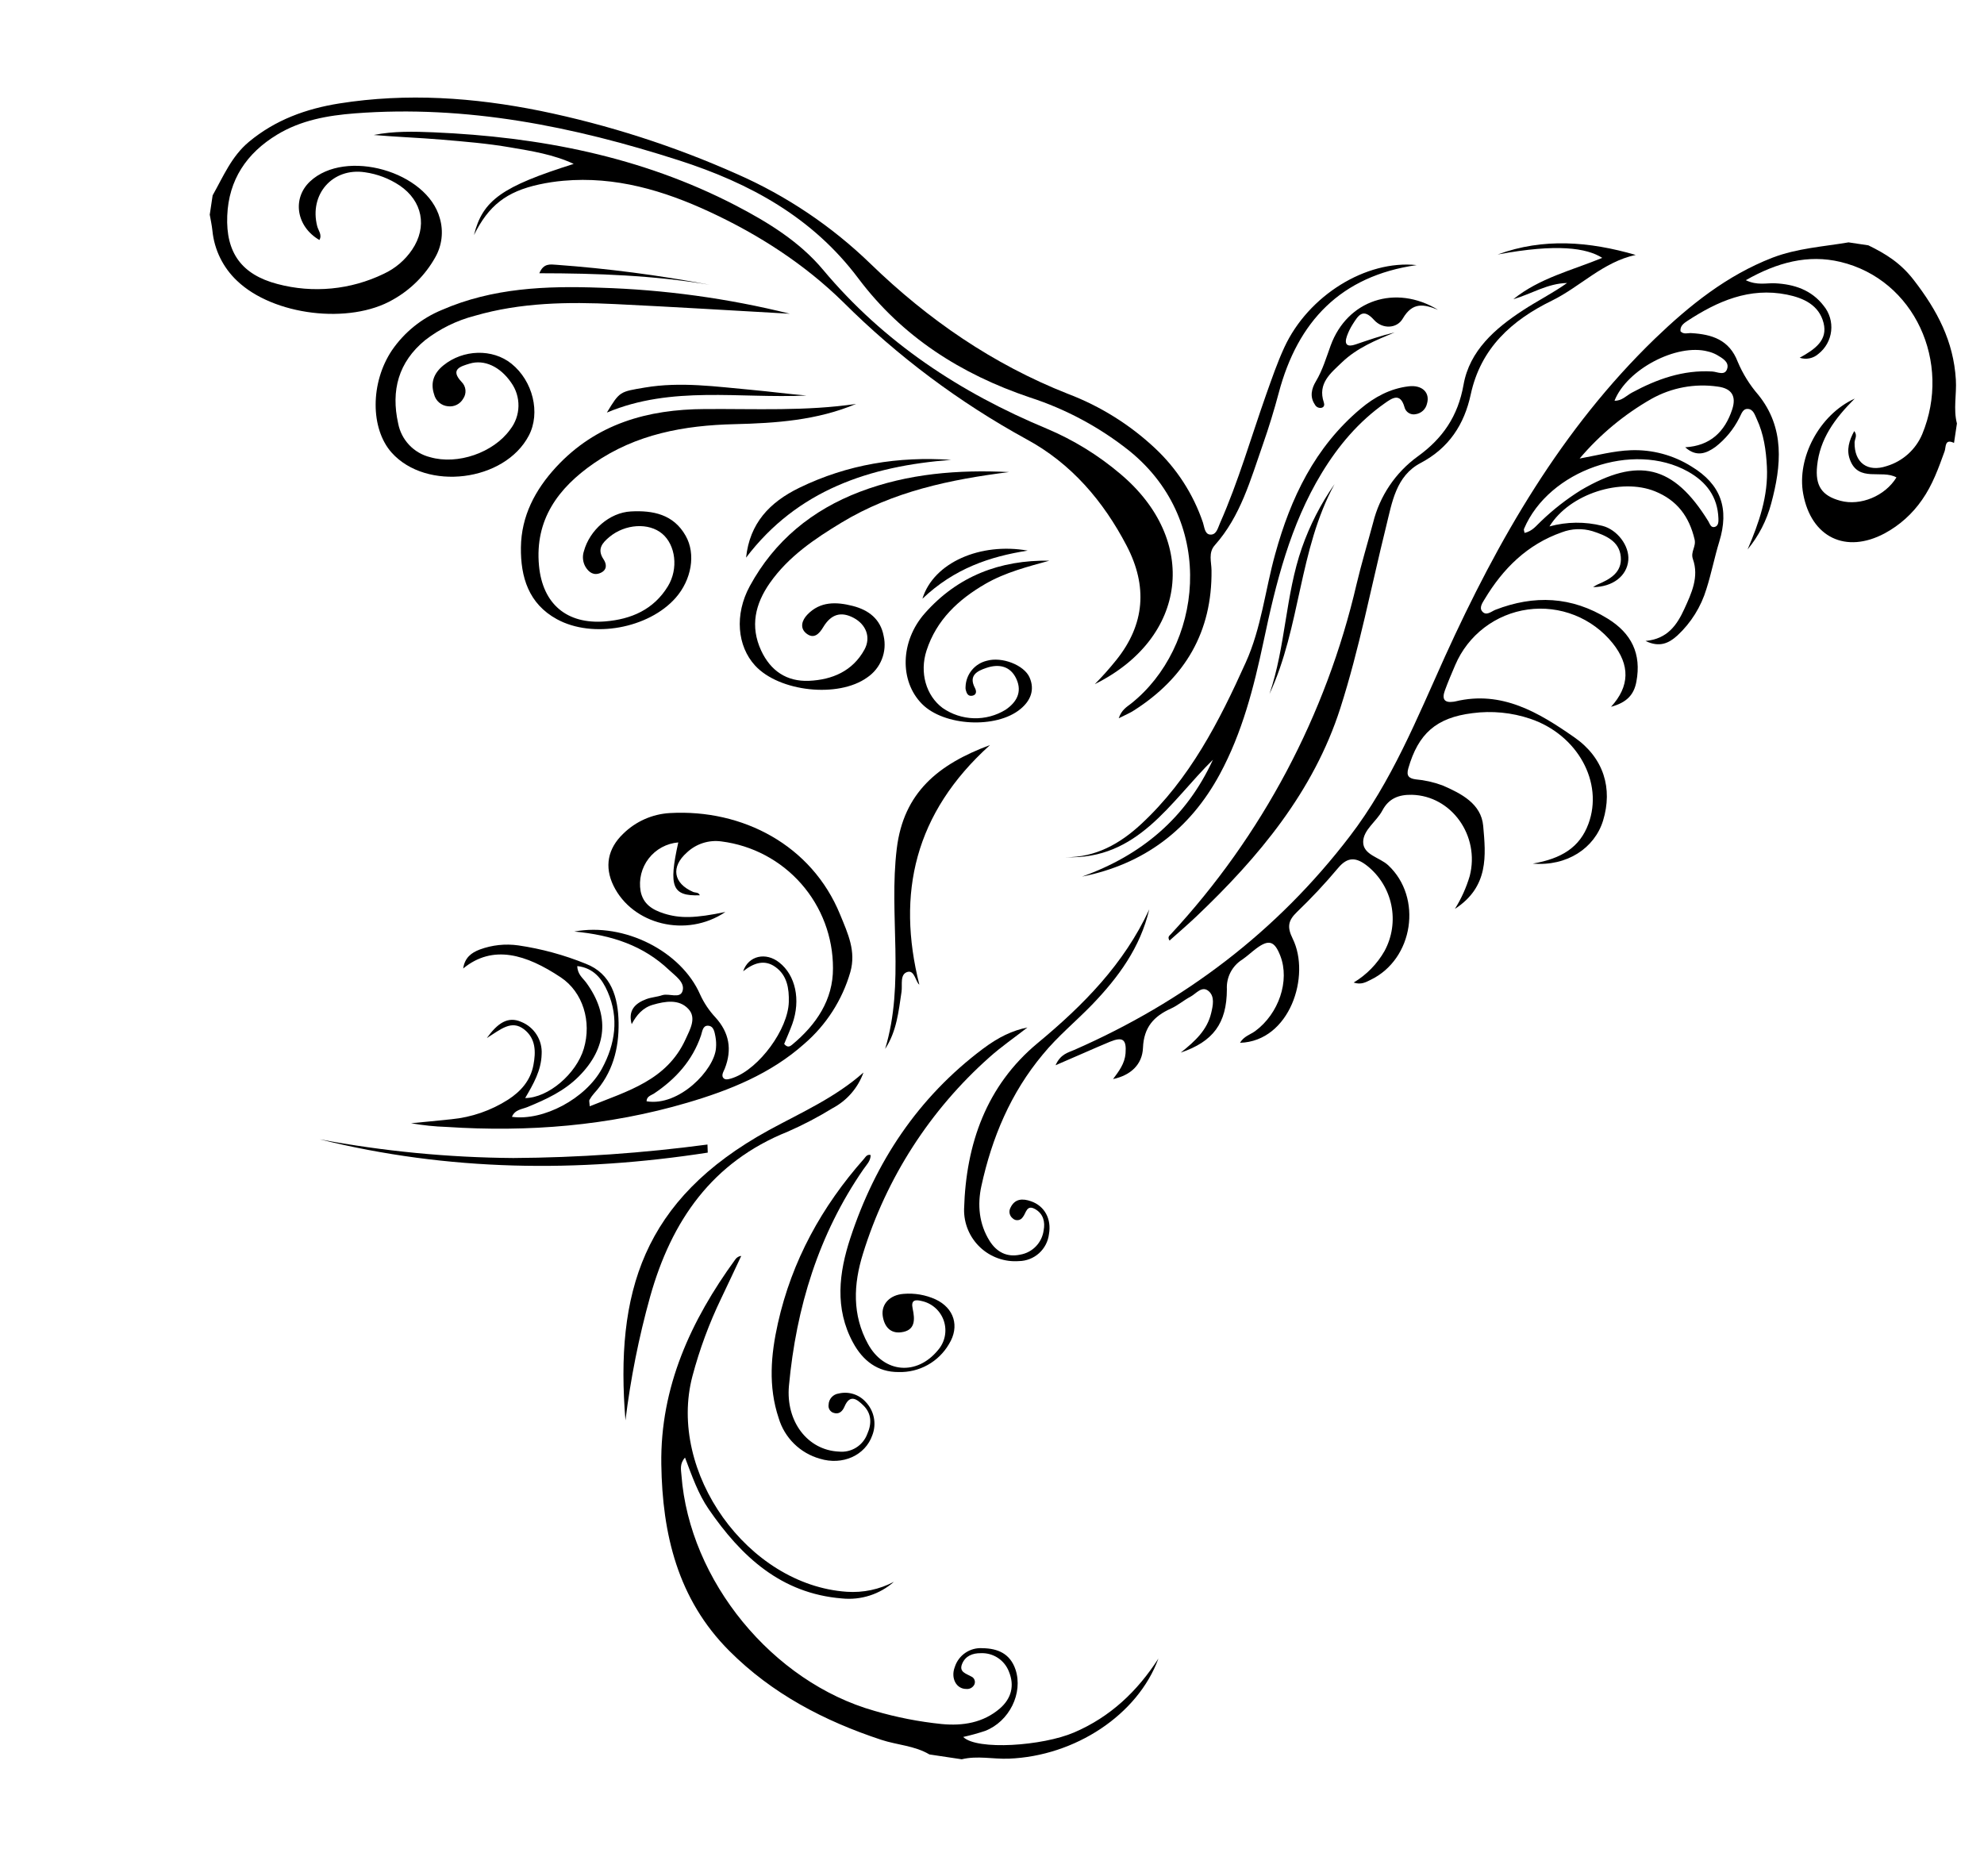 <svg width="608" height="575" viewBox="0 0 608 575" fill="none" xmlns="http://www.w3.org/2000/svg">
<g clip-path="url(#clip0_14_42)">
<path d="M598.812 135.74C595.897 134.343 596.385 137.025 595.934 138.282C594.066 143.462 592.221 148.626 589.01 153.191C586.065 157.463 582.15 160.976 577.586 163.442C565.649 169.824 555.044 164.677 552.591 151.347C550.579 140.408 557.482 127.124 568.389 122.155C562.209 128.307 557.687 134.536 556.855 142.794C556.243 148.769 558.209 151.915 563.983 153.467C570.135 155.127 577.678 152.02 581.172 146.314C576.676 143.79 569.53 147.958 566.92 140.874C565.802 137.875 566.641 135.038 568.234 132.101C569.318 133.507 568.363 134.547 568.339 135.585C568.222 141.766 572.263 144.828 578.206 142.826C580.618 142.098 582.84 140.847 584.716 139.164C586.591 137.481 588.073 135.406 589.058 133.086C598.204 111.038 586.692 85.683 563.995 80.262C554.085 77.898 544.641 80.397 535.004 85.87C538.524 87.55 541.292 86.691 543.963 86.817C549.885 87.108 555.151 88.877 558.866 93.711C559.745 94.78 560.401 96.014 560.795 97.341C561.189 98.668 561.314 100.06 561.161 101.436C561.009 102.811 560.583 104.142 559.908 105.351C559.233 106.559 558.324 107.62 557.232 108.471C556.464 109.148 555.533 109.612 554.53 109.816C553.527 110.021 552.488 109.959 551.516 109.638C556.234 107.038 560.191 104.243 558.829 98.953C557.435 93.476 552.694 91.31 547.59 90.283C536.133 87.991 526.327 92.296 517.054 98.38C516.022 99.055 514.802 99.913 514.994 101.53C515.979 102.587 517.197 102.011 518.318 102.088C524.612 102.464 529.948 104.103 532.533 110.88C534.084 114.556 536.205 117.965 538.816 120.982C547.034 131.131 545.903 142.731 542.785 154.307C541.42 159.47 538.951 164.275 535.549 168.391C539.019 160.275 541.929 152.056 541.467 142.987C541.211 137.944 540.511 133.026 538.36 128.416C537.748 127.101 537.268 125.31 535.488 125.317C533.959 125.331 533.609 127.058 532.982 128.137C531.24 131.568 528.763 134.573 525.729 136.94C522.814 139.051 519.816 140.099 516.436 137.075C524.096 136.635 528.571 132.34 530.832 125.479C532.169 121.412 530.686 119.026 526.401 118.476C519.405 117.46 512.27 118.78 506.101 122.231C497.749 126.996 490.296 133.186 484.079 140.521C489.42 139.561 494.481 138.176 499.789 137.979C506.33 137.737 512.794 139.469 518.337 142.951C527.413 148.446 529.991 155.88 526.86 166.048C525.4 170.804 524.46 175.73 522.94 180.477C521.298 185.94 518.228 190.866 514.049 194.747C511.437 197.127 508.571 198.508 504.272 196.428C510.985 195.826 513.913 191.532 516.151 186.649C518.389 181.767 520.711 176.796 518.803 171.374C517.995 169.069 519.84 167.555 519.307 165.302C517.642 158.257 513.918 153.281 507.147 150.558C496.79 146.388 481.034 151.268 474.835 161.331C480.131 159.873 485.714 159.81 491.041 161.149C495.591 162.296 499.387 167.263 498.995 171.704C498.583 176.486 494.273 179.875 488.207 179.937C488.638 179.634 489.091 179.364 489.562 179.129C493.433 177.514 497.125 175.418 496.69 170.621C496.256 165.823 492.039 164.07 487.996 162.776C484.924 161.861 481.637 161.984 478.641 163.125C468.078 166.821 460.621 174.208 454.976 183.616C454.341 184.684 453.262 186.15 454.17 187.307C455.4 188.887 456.941 187.439 458.215 186.902C470.154 182.259 481.655 182.768 492.696 189.598C499.952 194.082 503.079 200.344 501.474 208.901C500.733 212.906 498.544 215.298 493.707 216.606C499.437 210.345 499.599 203.844 494.191 197.102C491.117 193.289 487.109 190.335 482.557 188.528C478.004 186.722 473.061 186.124 468.209 186.793C463.357 187.461 458.76 189.374 454.866 192.345C450.972 195.316 447.912 199.244 445.985 203.747C444.867 206.35 443.75 208.953 442.787 211.599C441.824 214.246 442.599 215.485 445.517 215.042C445.682 215.022 445.845 214.992 446.006 214.953C460.283 211.51 471.634 218.427 482.449 225.952C491.532 232.277 494.252 241.663 491.265 251.479C488.68 259.899 480.228 265.56 469.725 264.664C478.466 263.152 484.103 259.739 486.778 252.475C491.47 239.78 483.452 225.192 468.989 220.286C463.28 218.357 457.204 217.765 451.23 218.557C440.164 219.933 434.642 224.799 431.578 235.473C430.92 237.771 431.747 238.531 433.774 238.835C436.6 239.084 439.379 239.708 442.04 240.69C447.861 243.21 453.927 246.322 454.528 253.116C455.32 262.072 456.338 271.75 445.857 278.542C447.821 275.408 449.348 272.021 450.398 268.474C453.583 256.119 444.808 243.885 432.7 243.578C428.668 243.49 425.589 244.677 423.627 248.388C421.848 251.761 417.765 254.315 417.746 258.023C417.727 261.994 422.794 262.732 425.404 265.156C435.992 275.002 433.227 293.942 420.01 300.294C418.593 300.982 417.133 301.886 414.831 301.116C418.775 298.753 422.041 295.411 424.313 291.414C426.621 287.13 427.35 282.171 426.373 277.403C425.396 272.636 422.774 268.364 418.966 265.334C415.681 262.759 413.052 262.426 410.056 266.022C406.094 270.747 401.878 275.253 397.428 279.521C394.709 282.147 394.403 284.124 396.147 287.671C401.731 298.993 395.312 319.104 380.003 319.582C381.163 317.572 383.179 317.075 384.667 315.983C391.896 310.655 395.31 300.549 392.356 292.928C390.592 288.366 388.845 287.811 385.022 290.656C383.553 291.751 382.221 293.018 380.721 294.057C379.187 295.011 377.937 296.36 377.103 297.962C376.269 299.564 375.881 301.361 375.979 303.165C375.962 313.678 371.702 319.239 361.837 322.585C366.356 319.015 369.964 315.581 371.166 310.463C371.723 308.16 372.29 305.454 370.472 303.817C368.371 301.914 366.597 304.51 364.828 305.449C362.765 306.535 360.959 308.125 358.856 309.074C353.597 311.441 350.522 314.823 350.27 321.095C350.069 326.293 346.444 329.562 341.098 330.693C342.906 328.274 344.681 325.941 344.926 322.823C345.253 318.544 344.114 317.645 340.151 319.256C334.944 321.419 329.788 323.771 323.481 326.457C325.012 322.985 327.367 322.59 329.242 321.748C362.858 306.994 391.289 285.538 413.648 256.287C426.477 239.552 434.218 220.205 442.803 201.227C459.08 165.393 478.527 131.479 507.154 103.783C517.786 93.555 529.153 84.428 543.133 78.988C550.708 76.078 558.707 75.597 566.561 74.266L572.495 75.154C577.857 77.767 582.396 80.54 586.47 85.812C593.696 95.155 598.673 104.596 599.377 116.37C599.647 120.849 598.558 125.348 599.704 129.786L598.812 135.74ZM467.206 163.324C469.697 162.756 470.849 161.008 472.299 159.698C476.025 156.116 480.114 152.933 484.5 150.2C502.111 139.895 512.878 142.538 523.517 159.744C524.004 160.545 524.289 161.882 525.576 161.457C526.642 161.091 526.654 159.86 526.612 158.862C526.372 152.224 522.9 147.659 517.274 144.511C500.481 135.11 474.664 144.106 467.055 162.037C466.888 162.275 467.075 162.647 467.206 163.324ZM494.801 122.804C497.015 122.872 498.401 121.25 500.084 120.339C507.786 116.173 515.787 113.317 524.747 113.85C526.331 113.945 528.766 115.372 529.358 112.771C529.803 110.815 527.714 109.703 526.155 108.772C525.285 108.29 524.351 107.932 523.382 107.71C513.851 105.18 498.567 113.185 494.771 122.799L494.801 122.804Z" fill="black"/>
<path d="M65.164 59.871C68.423 54.11 70.939 47.914 76.275 43.475C84.362 36.739 93.802 33.319 103.994 31.701C124.708 28.422 145.25 29.87 165.606 33.98C186.349 38.242 206.569 44.742 225.91 53.365C241.053 60.026 254.89 69.329 266.772 80.84C284.432 97.954 304.283 111.645 327.294 120.713C337.146 124.456 346.174 130.084 353.873 137.282C360.618 143.567 365.695 151.429 368.648 160.162C369.099 161.534 369.187 163.651 370.79 163.82C372.779 164.037 373.217 161.787 373.856 160.356C379.528 147.534 383.376 134.056 388.031 120.869C389.77 116.004 391.436 111.096 393.601 106.425C400.931 90.566 418.639 79.608 434.138 81.241C410.827 84.575 397.674 98.541 391.871 120.413C390.459 125.723 388.841 130.991 387.022 136.179C383.228 146.996 380.196 158.201 372.284 167.077C370.23 169.378 371.244 172.199 371.271 174.782C371.487 193.601 363.21 207.681 347.545 217.691C346.309 218.517 344.935 219.05 342.833 220.12C343.708 217.521 345.316 216.64 346.61 215.63C368.205 198.499 373.312 160.345 346.213 138.268C337.074 130.972 326.691 125.389 315.566 121.788C294.468 114.665 276.459 103.191 263.021 85.293C248.978 66.577 229.785 56.119 208.03 49.13C175.732 38.743 142.951 32.125 108.808 34.737C100.43 35.383 92.245 36.827 84.916 41.271C75.553 46.947 70.082 55.117 69.639 66.112C69.173 77.398 74.018 84.139 84.981 87.025C95.888 89.938 107.479 88.827 117.635 83.896C121.137 82.269 124.131 79.718 126.293 76.517C131.021 69.52 129.478 61.594 122.483 56.856C119.279 54.715 115.633 53.326 111.817 52.792C101.927 51.311 94.696 59.561 97.208 69.32C97.561 70.678 98.776 71.952 97.879 73.547C90.798 69.453 89.452 60.818 95.015 55.605C105.893 45.423 130.866 52.53 134.783 66.888C135.37 68.89 135.546 70.99 135.298 73.061C135.051 75.132 134.385 77.132 133.342 78.938C130.298 84.344 125.823 88.806 120.409 91.835C107.123 99.532 83.746 96.689 72.64 86.046C68.349 82.005 65.668 76.546 65.093 70.679C64.914 69.035 64.57 67.416 64.278 65.785L65.164 59.871Z" fill="black"/>
<path d="M284.824 537.671C280.274 534.967 274.951 534.797 270.066 533.186C252.568 527.411 236.616 519.077 223.489 505.927C207.66 490.088 202.964 470.062 202.66 448.732C202.317 425.09 211.714 404.677 225.348 385.95C225.556 385.653 225.825 385.405 226.136 385.221C226.448 385.038 226.796 384.923 227.156 384.886C225.112 389.211 223.108 393.552 221.038 397.853C217.348 405.504 214.392 413.488 212.209 421.698C204.423 451.14 229.138 485.762 259.488 487.819C264.495 488.164 269.5 487.107 273.939 484.766C271.78 486.669 269.249 488.104 266.508 488.982C263.766 489.859 260.872 490.159 258.009 489.863C239.366 488.355 227.169 477.034 217.189 462.516C213.966 457.837 212.112 452.463 209.922 446.695C208.232 448.596 208.699 450.405 208.83 452.093C211.272 484.471 236.748 515.497 268.006 524.323C274.725 526.292 281.61 527.641 288.575 528.354C295.056 528.97 301.279 527.991 306.419 523.584C309.907 520.547 310.98 516.623 309.183 512.279C308.517 510.545 307.319 509.067 305.762 508.054C304.205 507.042 302.367 506.548 300.512 506.642C298.089 506.623 295.841 507.449 294.832 509.937C293.822 512.425 296.079 512.885 297.586 513.757C297.822 513.85 298.036 513.989 298.215 514.168C298.394 514.346 298.535 514.559 298.629 514.794C298.723 515.029 298.767 515.28 298.76 515.533C298.752 515.786 298.693 516.034 298.586 516.263C298.359 516.712 298 517.08 297.558 517.319C297.115 517.558 296.611 517.657 296.111 517.601C293.074 517.622 291.277 514.299 292.6 510.867C293.164 509.097 294.306 507.568 295.843 506.524C297.38 505.48 299.222 504.981 301.076 505.109C305.788 505.177 309.563 506.774 311.214 511.683C313.584 518.883 309.319 527.577 301.89 530.459C299.684 531.193 297.442 531.812 295.172 532.314C299.362 536.471 319.466 535.103 329.182 530.926C340.302 526.15 348.545 518.304 355.001 508.28C348.676 525.534 329.449 538.196 309.131 538.965C304.321 539.145 299.491 537.976 294.703 539.16L284.824 537.671Z" fill="black"/>
<path d="M222.302 279.484C210.3 287.586 193.792 283.304 188.006 271.436C185.167 265.612 186.243 260.05 190.964 255.529C194.807 251.735 199.902 249.474 205.294 249.171C227.566 247.916 248.747 259.005 257.438 280.236C259.891 286.205 262.384 291.503 260.588 297.897C258.12 306.447 253.216 314.093 246.473 319.9C236.158 329.094 223.615 334.121 210.605 337.947C186.531 345.029 161.895 347.013 136.914 345.365C133.241 345.247 129.58 344.868 125.961 344.23C130.065 343.834 134.238 343.448 138.36 343.003C144.522 342.401 150.456 340.351 155.676 337.022C159.604 334.496 162.564 331.137 163.458 326.448C164.237 322.398 164.237 318.273 160.605 315.454C156.743 312.479 153.534 315.406 149.182 318.132C152.484 313.57 155.616 311.36 159.734 313.17C161.682 313.952 163.335 315.328 164.457 317.102C165.58 318.876 166.116 320.959 165.989 323.055C165.861 328.092 163.44 332.239 160.939 336.516C168.025 336.464 176.613 329.085 178.911 321.37C181.375 313.084 178.643 304.049 171.867 299.536C161.265 292.478 151.057 289.342 141.941 296.804C142.443 293.451 144.464 291.974 147.028 290.993C150.802 289.602 154.862 289.168 158.845 289.729C165.931 290.768 172.866 292.655 179.501 295.35C187.379 298.381 189.44 305.747 189.568 313.401C189.702 321.419 187.709 328.926 182.067 335.069C181.514 335.69 181.033 336.371 180.63 337.098C180.496 337.321 180.64 337.706 180.725 339.033C192.359 334.335 204.352 331.085 210.089 318.506C211.432 315.542 213.568 311.949 210.929 309.178C208.069 306.13 203.87 306.826 200.075 307.926C197 308.811 195.066 311.059 193.583 313.87C192.405 309.649 194.622 307.474 198.091 306.183C199.632 305.615 201.354 305.529 202.92 304.995C205.046 304.303 208.477 306.242 209.193 303.619C209.91 300.996 206.915 299.051 205.021 297.251C197.193 289.83 187.573 286.549 175.983 285.481C191.397 282.622 208.809 291.6 214.551 304.775C215.725 307.352 217.31 309.721 219.244 311.788C223.498 316.469 224.399 321.66 222.111 327.485C221.736 328.44 220.754 329.8 221.985 330.621C222.594 331.016 223.899 330.605 224.788 330.273C232.699 327.413 241.501 315.424 241.732 307.066C241.839 302.977 241.235 298.903 237.615 296.338C234.301 293.961 230.978 295.081 227.74 297.66C229.361 292.847 234.698 291.715 238.793 294.957C243.79 298.86 245.43 306.407 242.822 313.761C242.044 315.92 241.094 318.012 240.311 319.928C241.355 321.196 242.131 320.675 242.742 320.17C250.129 314.057 255.328 306.413 255.268 296.686C255.278 287.167 251.813 277.97 245.524 270.824C239.235 263.677 230.554 259.071 221.11 257.87C219.198 257.603 217.25 257.771 215.411 258.36C213.573 258.95 211.89 259.946 210.489 261.274C205.512 265.676 206.337 270.703 212.403 273.341C213.107 273.638 214.096 273.382 214.452 274.376C205.997 274.656 204.837 271.803 207.86 258.17C206.091 258.317 204.372 258.83 202.812 259.677C201.252 260.524 199.886 261.686 198.8 263.09C197.713 264.494 196.931 266.108 196.503 267.831C196.075 269.553 196.01 271.346 196.312 273.095C197.094 277.125 199.983 278.832 203.456 279.948C208.38 281.505 212.981 281.435 222.302 279.484ZM176.906 296.064C176.968 298.622 178.621 299.739 179.662 301.158C186.911 311.092 186.105 321.133 177.384 329.878C172.92 334.366 167.381 336.914 161.66 339.263C160.011 339.946 157.796 340.019 156.883 342.268C166.482 343.594 179.483 336.724 184.491 327.454C188.534 319.97 189.738 312 186.221 303.951C184.522 300.036 181.957 296.638 176.906 296.064ZM198.143 337.506C208.077 339.166 218.949 327.871 219.416 321.177C219.517 320.024 219.463 318.863 219.255 317.725C218.974 316.297 218.743 314.392 216.94 314.345C215.343 314.277 215.21 316.179 214.826 317.324C212.207 325.021 207.048 330.71 200.375 335.161C199.473 335.714 198.153 336.021 198.143 337.506Z" fill="black"/>
<path d="M335.511 209.661C337.824 207.318 340.015 204.859 342.075 202.291C350.898 191.317 351.691 179.605 345.292 167.302C338.12 153.548 328.27 142.012 314.575 134.612C293.955 123.317 275.037 109.162 258.382 92.567C246.56 80.968 232.619 71.964 217.56 64.966C203.38 58.374 188.578 53.973 172.631 55.397C170.144 55.618 167.673 55.994 165.233 56.524C155.167 58.717 149.723 62.998 145.242 72.055C147.91 61.331 153.833 57.163 175.811 50.231C169.69 47.353 162.964 46.285 156.347 45.163C149.448 43.968 142.456 43.396 135.467 42.804C128.477 42.213 121.516 41.969 114.538 41.369C120.616 40.146 126.832 40.298 132.922 40.553C165.201 41.948 196.403 47.905 225.397 62.935C235.379 68.12 245.025 74.064 252.229 82.676C270.892 104.976 294.248 120.314 320.774 131.365C328.934 134.801 336.522 139.463 343.275 145.189C367.494 165.5 364 195.514 335.511 209.661Z" fill="black"/>
<path d="M242.062 96.149C224.415 95.155 206.49 94.058 188.55 93.191C174.045 92.485 159.576 92.685 145.452 96.788C139.955 98.215 134.805 100.742 130.315 104.218C122.088 110.944 119.768 119.687 122.019 129.772C122.491 132.25 123.664 134.54 125.399 136.372C127.134 138.203 129.358 139.499 131.806 140.105C140.227 142.549 151.223 138.736 156.33 131.644C157.938 129.594 158.835 127.076 158.885 124.472C158.936 121.867 158.138 119.317 156.611 117.206C153.289 112.381 148.4 110.051 143.862 111.455C141.139 112.29 137.82 113.179 141.449 117.039C142.125 117.697 142.546 118.573 142.639 119.512C142.731 120.451 142.489 121.393 141.954 122.17C141.502 122.975 140.82 123.627 139.996 124.044C139.172 124.46 138.243 124.623 137.327 124.511C136.313 124.43 135.352 124.03 134.579 123.37C133.806 122.709 133.262 121.821 133.024 120.833C131.843 117.238 132.987 114.326 135.877 111.978C141.933 107.05 150.95 106.803 156.725 111.449C163.332 116.756 165.698 126.545 162.061 133.483C154.654 147.632 130.669 150.602 120.022 138.715C113.459 131.361 113.478 117.259 120.094 107.38C123.885 101.842 129.212 97.533 135.419 94.983C150.963 88.21 167.41 87.569 183.962 88.177C203.557 88.759 223.034 91.432 242.062 96.149Z" fill="black"/>
<path d="M458.963 77.992C472.949 72.846 487.003 74 501.259 78.127C491.186 80.299 484.299 87.873 475.56 92.146C463.275 98.153 453.766 106.688 450.71 120.882C448.729 130.06 444.067 137.289 435.349 141.889C427.763 145.89 426.603 153.977 424.761 161.416C420.176 179.942 416.564 198.865 410.738 217.043C402.559 242.553 385.753 262.686 366.584 280.898C363.945 283.395 361.173 285.77 358.405 288.248C357.693 287.13 358.398 286.74 358.762 286.34C386.779 256.136 406.416 219.134 415.727 179.002C417.227 172.695 419.099 166.474 420.786 160.204C422.797 152.028 427.64 144.828 434.456 139.885C442.095 134.385 446.795 127.576 448.508 117.893C450.353 107.462 458.165 100.674 466.705 95.097C471.111 92.208 475.854 89.844 480.234 86.728C474.251 86.843 469.274 90.092 463.755 91.703C471.741 85.234 481.671 82.868 491.022 79.031C486.258 76.002 477.207 74.596 458.963 77.992Z" fill="black"/>
<path d="M262.364 123.78C250.395 128.823 237.778 129.684 225.103 129.991C209.68 130.35 194.89 133.03 181.936 142.02C171.059 149.563 163.853 159.262 165.177 173.374C166.285 185.087 173.694 191.384 185.423 190.441C193.426 189.799 200.334 186.819 204.694 179.646C207.956 174.27 207.048 167.035 202.936 163.568C198.824 160.101 191.579 160.543 186.739 164.57C184.577 166.38 182.885 168.291 184.941 171.379C185.959 172.886 186.087 174.665 184.04 175.572C181.993 176.479 180.488 175.455 179.432 173.729C179.013 173.007 178.752 172.205 178.667 171.374C178.582 170.544 178.675 169.705 178.94 168.913C180.692 162.482 186.777 157.093 193.321 156.739C200.081 156.366 206.417 157.608 210.122 164.199C213.325 169.816 211.899 177.721 207.039 183.233C198.783 192.583 181.614 195.755 170.67 189.768C161.996 185.031 159.528 176.866 159.634 167.782C159.749 158.173 163.962 150.158 170.399 143.164C182.708 129.84 198.484 125.438 215.979 125.358C231.467 125.241 246.966 126.065 262.364 123.78Z" fill="black"/>
<path d="M371.698 232.835C358.58 245.755 348.735 263.553 326.618 262.698C335.707 262.775 343.141 258.641 349.68 252.582C364.568 238.785 373.597 221.168 381.765 203.018C386.556 192.43 387.701 180.862 390.781 169.817C395.525 152.589 402.947 137.057 416.913 125.296C421.218 121.663 426.034 119.078 431.636 118.4C435.86 117.88 438.301 120.349 437.301 123.718C437.118 124.54 436.689 125.287 436.073 125.86C435.456 126.434 434.68 126.808 433.847 126.932C433.095 127.095 432.308 126.954 431.659 126.538C431.011 126.123 430.553 125.467 430.387 124.715C429.097 120.234 426.596 122.014 424.38 123.573C416.345 129.225 410.133 136.606 405.062 144.947C395.385 160.88 390.994 178.656 387.212 196.624C384.229 210.667 380.698 224.527 373.803 237.276C364.608 254.252 350.637 264.829 331.581 268.649C349.818 262.128 363.546 250.604 371.698 232.835Z" fill="black"/>
<path d="M309.226 144.671C291.201 146.947 273.697 150.595 257.909 160.142C249.603 165.167 241.618 170.554 235.924 178.66C231.446 185.067 229.806 191.9 233.257 199.373C236.157 205.602 241.098 208.93 247.916 208.647C255.041 208.328 261.303 205.677 264.923 199.06C266.959 195.32 265.416 191.378 261.594 189.35C257.773 187.321 254.694 188.165 252.266 192.22C251.036 194.29 249.391 195.955 247.097 194.125C244.976 192.422 245.808 190.039 247.39 188.385C251.337 184.244 256.307 184.412 261.342 185.702C266.211 186.947 269.838 189.735 270.795 194.893C271.336 197.277 271.144 199.77 270.242 202.042C269.341 204.315 267.772 206.261 265.743 207.626C256.904 213.987 238.795 212.023 231.396 203.969C225.929 198.003 225.029 188.353 229.774 179.62C237.322 165.745 248.871 156.281 263.561 150.695C278.25 145.108 293.669 143.899 309.226 144.671Z" fill="black"/>
<path d="M314.86 314.883C310.705 318.123 306.726 320.854 303.175 324.043C285.011 340.191 271.619 361.008 264.454 384.232C261.54 393.564 261.096 402.941 266.005 411.887C270.915 420.833 280.981 421.673 287.468 413.736C288.514 412.53 289.227 411.073 289.539 409.507C289.851 407.942 289.75 406.322 289.247 404.808C288.743 403.293 287.854 401.935 286.667 400.868C285.481 399.801 284.036 399.061 282.477 398.721C280.431 398.202 279.116 398.41 279.684 401.033C280.397 404.375 280.579 407.75 276.139 408.298C272.759 408.722 270.957 406.44 270.506 403.238C270.026 399.688 272.679 396.829 276.911 396.523C280.254 396.238 283.614 396.815 286.671 398.196C292.41 400.856 294.153 406.506 290.83 411.883C289.269 414.575 287.01 416.794 284.291 418.308C281.573 419.821 278.496 420.572 275.386 420.481C268.928 420.525 264.429 417.01 261.425 411.484C255.71 400.962 257.105 390.028 260.58 379.446C268.253 356.095 281.344 336.335 301.2 321.432C306.129 317.751 310.208 315.834 314.86 314.883Z" fill="black"/>
<path d="M352.192 278.692C349.426 290.412 342.733 299.521 334.675 307.89C329.699 313.03 324.121 317.594 319.579 323.143C309.723 334.943 303.981 348.644 300.753 363.449C299.483 369.224 300.015 375.128 303.282 380.319C305.409 383.671 308.528 385.392 312.646 384.502C314.478 384.191 316.162 383.302 317.454 381.966C318.745 380.629 319.576 378.915 319.825 377.074C320.325 374.479 319.745 372.006 317.251 370.561C314.569 369.026 314.465 371.812 313.425 373.021C313.265 373.272 313.051 373.485 312.799 373.643C312.546 373.801 312.262 373.901 311.966 373.935C311.67 373.969 311.371 373.937 311.089 373.841C310.807 373.744 310.551 373.586 310.338 373.378C309.867 373.012 309.539 372.492 309.41 371.91C309.281 371.328 309.36 370.719 309.632 370.188C310.966 367.294 313.382 367.231 316.003 368.159C320.133 369.617 322.271 373.567 321.457 378.198C321.188 380.457 320.109 382.541 318.419 384.064C316.729 385.587 314.544 386.445 312.269 386.478C310.092 386.641 307.906 386.347 305.849 385.615C303.793 384.883 301.912 383.729 300.328 382.227C298.744 380.726 297.491 378.909 296.65 376.895C295.81 374.881 295.399 372.713 295.445 370.531C296.014 350.595 302.285 332.686 318.021 319.643C332.014 308.037 344.469 295.423 352.192 278.692Z" fill="black"/>
<path d="M266.81 353.978C266.82 355.799 265.53 356.991 264.626 358.302C250.824 378.288 244.007 400.716 241.778 424.65C240.752 435.619 247.491 444.434 257.083 444.859C258.927 445.05 260.781 444.623 262.355 443.645C263.929 442.667 265.133 441.194 265.779 439.458C267.195 436.282 267.114 433.176 264.546 430.678C262.726 428.919 260.51 427.04 258.807 431.052C258.171 432.534 257.098 433.618 255.29 432.932C254.819 432.742 254.427 432.396 254.179 431.953C253.931 431.509 253.842 430.994 253.926 430.493C253.948 429.647 254.271 428.836 254.838 428.207C255.405 427.578 256.178 427.172 257.018 427.063C258.49 426.709 260.03 426.756 261.477 427.201C262.924 427.645 264.226 428.47 265.245 429.59C266.532 430.918 267.413 432.588 267.783 434.401C268.153 436.214 267.997 438.095 267.333 439.822C265.175 446.061 258.167 449.167 251.266 447.042C248.28 446.206 245.554 444.626 243.344 442.451C241.134 440.276 239.512 437.576 238.629 434.603C235.378 424.915 236.236 415.134 238.398 405.488C242.674 386.39 251.84 369.744 264.777 355.129C265.29 354.539 265.702 353.68 266.81 353.978Z" fill="black"/>
<path d="M264.613 328.683C262.93 333.389 259.546 337.294 255.127 339.629C250.727 342.336 246.145 344.735 241.413 346.807C218.21 356.103 205.773 374.13 199.243 397.349C195.776 409.788 193.245 422.469 191.671 435.286C188.506 396.388 196.739 367.681 235.627 346.345C245.547 340.945 255.935 336.393 264.613 328.683Z" fill="black"/>
<path d="M281.73 301.751C280.627 301.01 280.299 297.33 278.201 297.835C275.659 298.466 276.599 301.782 276.274 303.947C275.371 309.98 274.791 316.082 271.244 321.466C277.374 301.261 272.326 280.484 274.817 260.068C276.9 242.917 287.472 234.237 303.392 228.33C280.226 249.199 274.712 273.864 281.73 301.751Z" fill="black"/>
<path d="M321.601 171.823C314.902 173.682 308.124 175.397 302.016 178.911C293.69 183.731 286.994 189.958 283.937 199.369C281.743 206.119 283.798 213.191 288.855 216.961C291.67 218.921 294.995 220.017 298.423 220.116C301.851 220.214 305.234 219.311 308.156 217.516C311.532 215.231 313.294 212.107 311.495 208.117C309.696 204.126 306.142 203.351 302.218 204.705C299.481 205.63 296.729 206.988 298.779 210.854C299.292 211.82 299.294 212.953 297.972 213.21C296.649 213.467 296.23 212.484 295.96 211.453C295.88 211.119 295.86 210.774 295.9 210.433C295.967 208.581 296.64 206.802 297.815 205.368C298.991 203.935 300.604 202.927 302.407 202.499C307.045 201.171 313.838 203.816 315.506 207.595C317.175 211.374 315.844 214.724 312.72 217.289C305.333 223.403 289.283 222.546 282.548 215.734C275.617 208.74 275.868 196.533 283.376 187.99C293.458 176.568 306.439 171.585 321.601 171.823Z" fill="black"/>
<path d="M216.89 353.236C177.067 359.406 137.388 358.945 97.953 349.157C117.529 352.824 137.392 354.743 157.308 354.89C177.208 354.767 197.08 353.386 216.806 350.756L216.89 353.236Z" fill="black"/>
<path d="M291.484 140.932C266.53 142.817 244.363 150.196 228.634 170.895C229.761 160.396 235.76 153.963 244.987 149.47C259.816 142.277 275.32 139.826 291.484 140.932Z" fill="black"/>
<path d="M440.681 94.941C436.388 93.226 432.893 92.46 429.871 97.65C428.072 100.748 423.659 100.916 421.093 98.064C417.628 94.189 416.237 96.731 414.523 99.396C413.811 100.522 413.224 101.723 412.773 102.977C411.839 105.637 412.904 106.424 415.42 105.557C419.353 104.215 423.278 102.851 427.377 101.877C421.599 104.268 415.823 106.649 411.265 111.022C407.828 114.329 403.716 117.475 405.691 123.332C405.922 124.014 405.837 124.719 405.053 124.956C404.643 125.057 404.211 125.016 403.828 124.839C403.445 124.662 403.133 124.36 402.944 123.982C401.285 121.56 401.972 118.994 403.249 116.879C405.328 113.399 406.418 109.629 407.788 105.88C412.87 92 427.652 87.014 440.681 94.941Z" fill="black"/>
<path d="M247.156 121.21C226.725 122.195 205.897 118.065 185.978 126.437C189.931 119.89 189.965 120.067 197.591 118.773C208.578 116.909 219.472 118.5 230.367 119.484C235.954 119.987 241.522 120.751 247.156 121.21Z" fill="black"/>
<path d="M389.036 212.671C394.006 198.116 393.899 182.427 398.968 167.888C401.396 160.958 404.761 154.392 408.968 148.374C397.999 168.481 398.608 192.101 389.036 212.671Z" fill="black"/>
<path d="M282.675 183.487C286.105 172.332 300.554 166.184 314.934 168.742C303.326 170.563 292.457 174.203 282.675 183.487Z" fill="black"/>
<path d="M217.406 87.26C200.333 84.389 183.086 83.758 165.282 83.741C166.561 80.606 168.652 81.02 170.504 81.146C186.241 82.295 201.9 84.336 217.406 87.26Z" fill="black"/>
</g>
<defs>
<clipPath id="clip0_14_42">
<rect width="539" height="500" fill="white" transform="translate(74.05 0.532) rotate(8.517)"/>
</clipPath>
</defs>
</svg>
